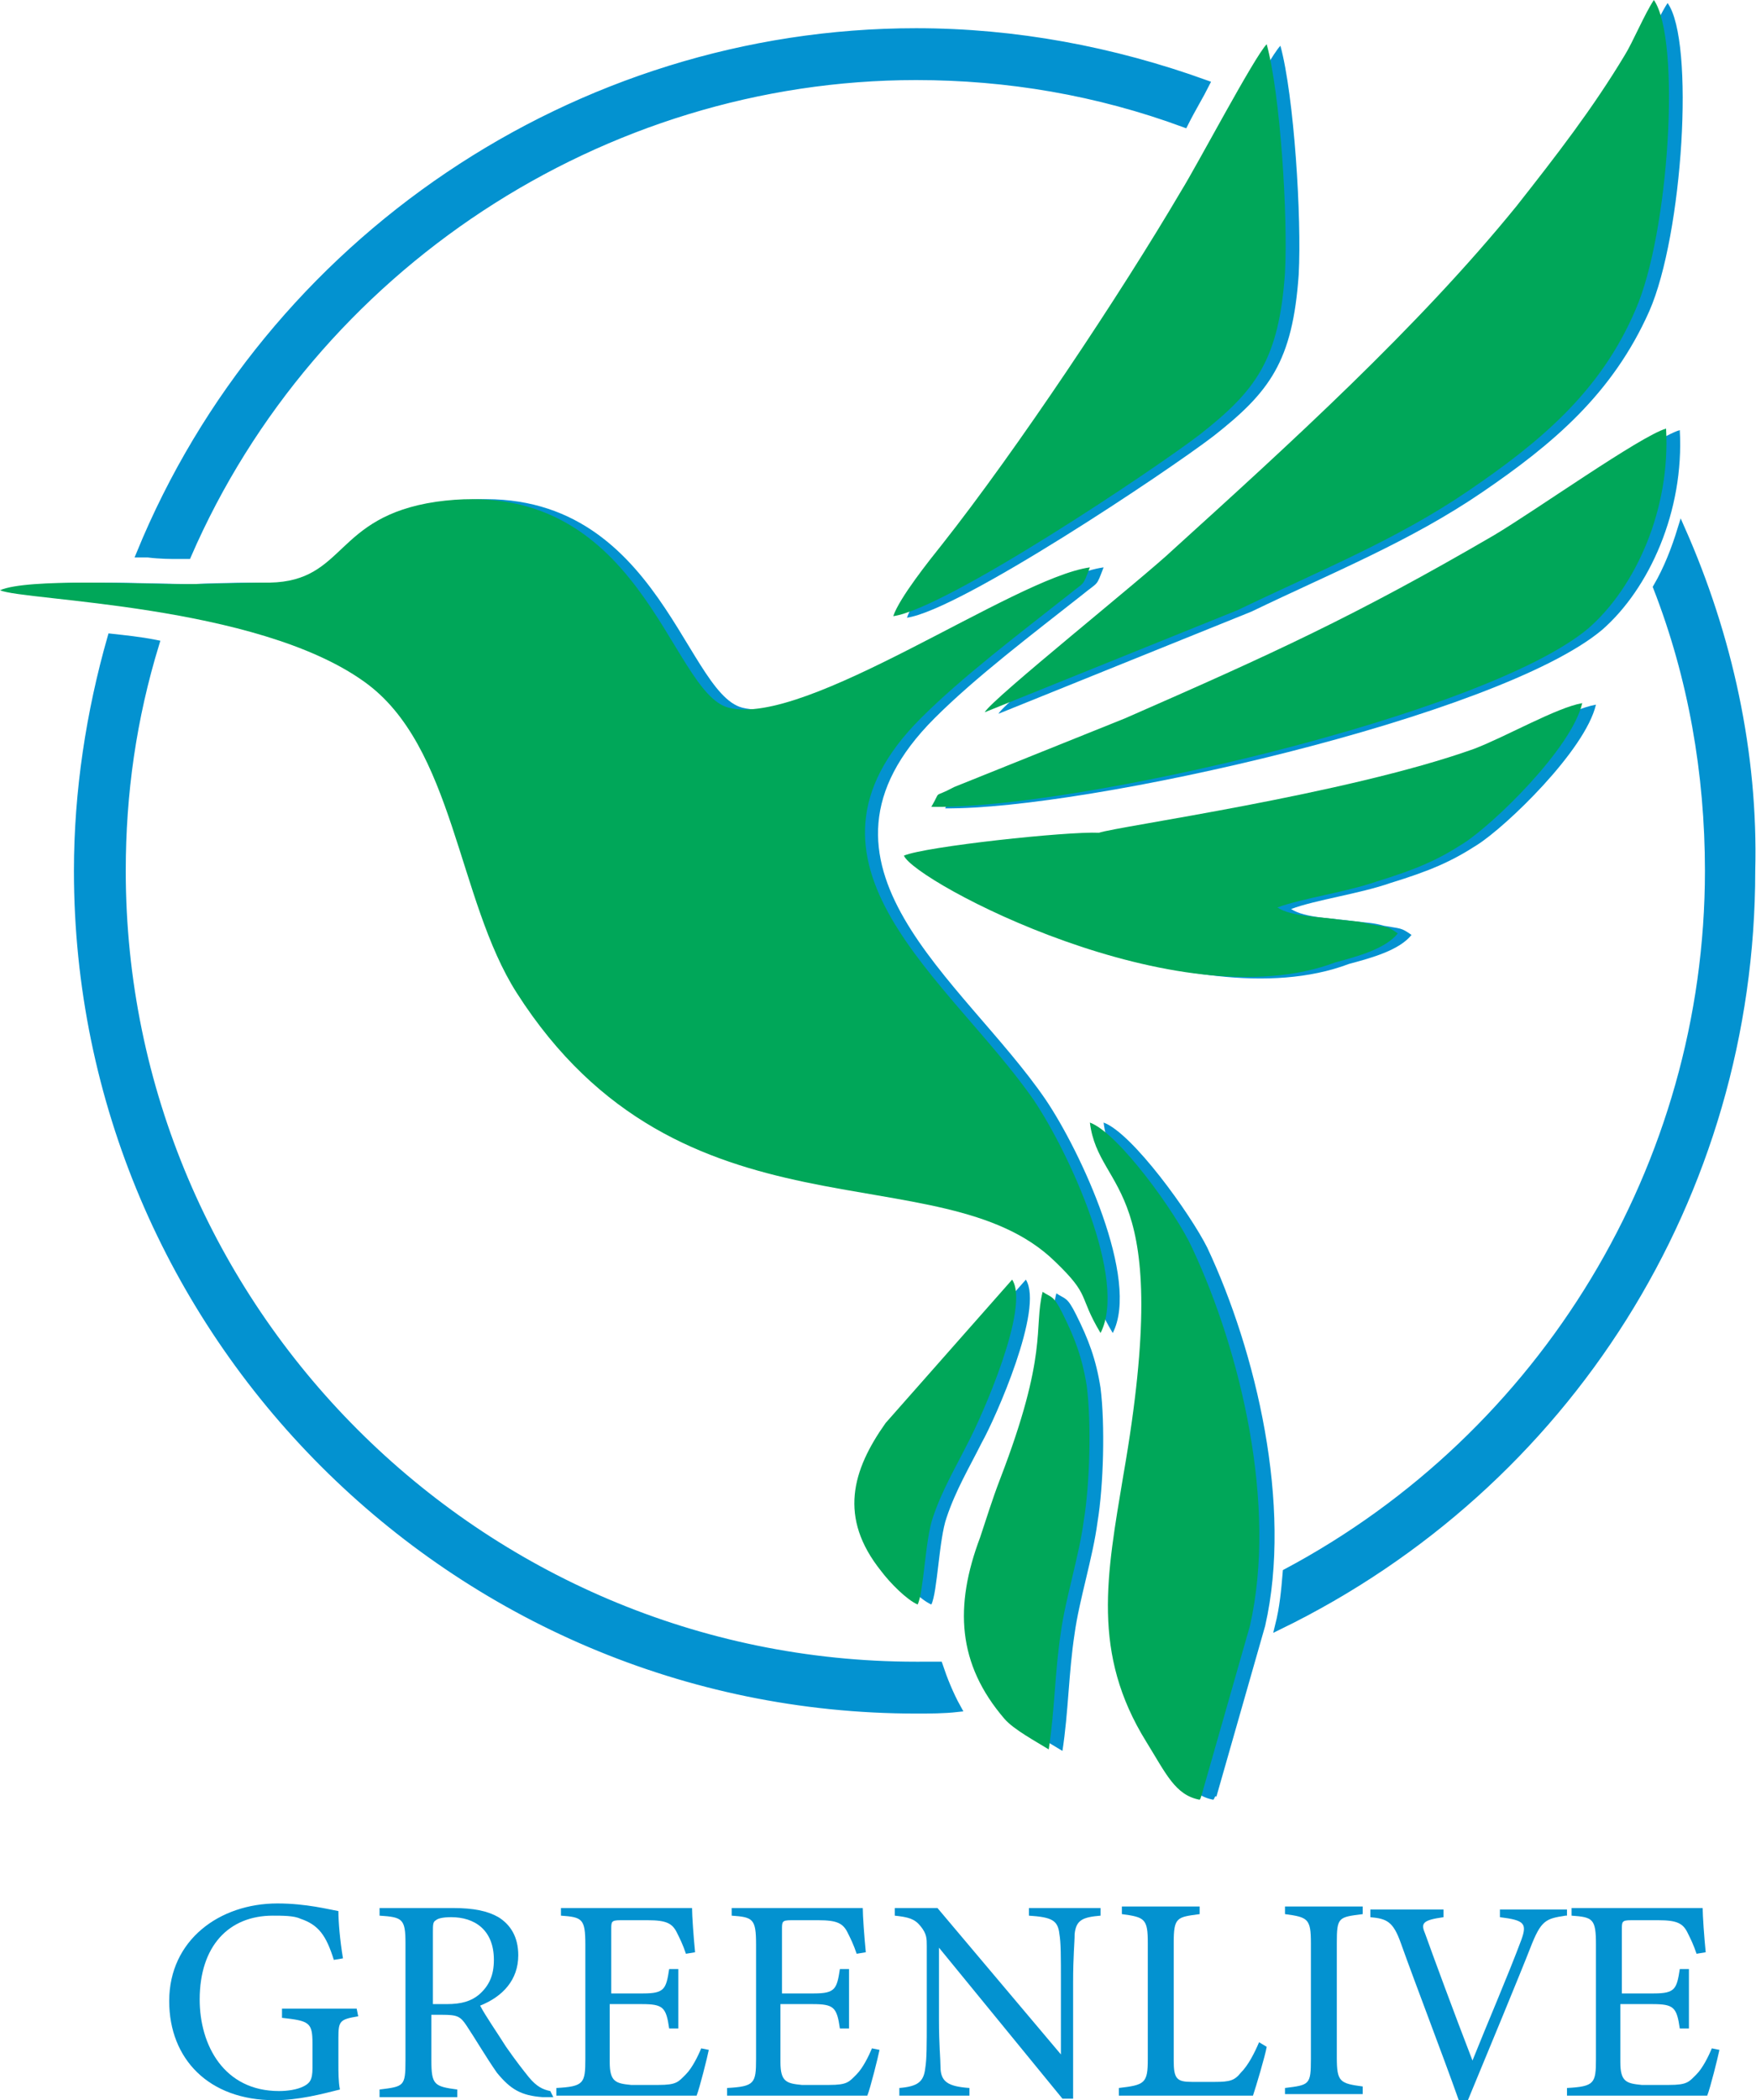 <?xml version="1.0" encoding="utf-8"?>
<!-- Generator: Adobe Illustrator 27.6.1, SVG Export Plug-In . SVG Version: 6.00 Build 0)  -->
<svg version="1.1" id="Layer_1" xmlns="http://www.w3.org/2000/svg" xmlns:xlink="http://www.w3.org/1999/xlink" x="0px" y="0px"
	 viewBox="0 0 115.2 137.7" style="enable-background:new 0 0 115.2 137.7;" xml:space="preserve">
<style type="text/css">
	.st0{fill:#0392D0;}
	.st1{fill:#00A759;}
	.st2{fill:none;}
	.st3{fill:#0392D0;stroke:#0392D0;stroke-width:0.5;stroke-miterlimit:10;}
</style>
<g>
	<path class="st0" d="M67.3,83.9L59,93.3c-2.2,3.1-3.1,6.1-0.3,9.7c0.6,0.8,1.7,1.9,2.4,2.2c0.4-0.8,0.5-4.3,1-5.7
		c0.6-1.8,1.5-3.3,2.3-4.9C65.3,93,68.5,85.8,67.3,83.9z"/>
	<path class="st0" d="M65.5,46.8l16.6-6.7c5.4-2.6,10.4-4.6,15.1-7.8c4.7-3.2,8.6-6.5,11-11.9c2.2-5,3-17.7,1.2-20.2
		c-0.6,0.9-1.4,2.8-1.9,3.6c-2.1,3.5-4.5,6.6-7.1,9.9c-6.5,8-15,15.7-22.5,22.5C75.9,38,66,45.9,65.5,46.8z"/>
	<path class="st0" d="M70.6,86.2c-0.6-1.2-0.7-1-1.3-1.4c-0.6,2.4,0.4,4-2.8,12.3c-0.5,1.3-0.9,2.6-1.3,3.8
		c-1.7,4.5-1.5,8.3,1.6,11.9c0.6,0.7,2.1,1.5,2.9,2c0.4-2.6,0.4-5.1,0.8-7.7c0.3-2.2,1.2-5,1.5-7.3c0.4-2.4,0.5-6.4,0.2-8.8
		C71.9,89.1,71.4,87.8,70.6,86.2z"/>
	<path class="st0" d="M85.2,18c0.2-3.7-0.3-11.7-1.2-15c-0.8,0.8-4.6,8-5.6,9.6c-4,6.8-10.8,17-15.7,23.2c-0.8,1-2.8,3.5-3.2,4.7
		C63,40,76.6,30.9,79.6,28.6C83.3,25.7,84.8,23.7,85.2,18z"/>
	<path class="st0" d="M98.9,35.2c-9.1,5.3-14.6,7.8-24.2,12l-11.2,4.5C62,52.5,62.7,51.8,62,53c9.2,0.1,36.3-6,43.1-11.7
		c3.1-2.7,5.4-7.8,5.1-13.1C108.5,28.7,101.6,33.6,98.9,35.2z"/>
	<path class="st0" d="M61.3,47.1c2.7-2.7,6.4-5.5,9.7-8.1c1.1-0.9,0.9-0.5,1.4-1.8c-5,0.7-18.6,10.5-23.7,9.2
		c-3.9-1-5.7-15.4-19.2-13.5c-6.7,1-5.9,5.2-11,5.3c-1.9,0-3.9,0-5.8,0.1c-2.6,0-10.1-0.4-11.9,0.4c1.6,0.7,16.8,0.9,23.9,6
		c5.9,4.2,6.1,14.3,10,20.4C45.5,82,62.5,75.4,70,82.7c2.4,2.3,1.5,2.2,3,4.7c1.8-3.5-2.1-11.9-4.4-15.3
		C63.2,64.2,51.7,56.7,61.3,47.1z"/>
	<path class="st0" d="M73,54.7c-2.1-0.1-11.4,0.9-12.8,1.5c0.7,1.7,18,10.9,28.3,7c1.5-0.4,3.3-0.9,4.1-1.9
		c-0.7-0.5-0.7-0.4-1.8-0.6c-0.7-0.2-1.1-0.2-2-0.3c-1.3-0.2-3.2-0.2-4.1-0.8c1.6-0.6,4.5-1,6.5-1.7c2.6-0.8,4-1.4,5.7-2.5
		c1.9-1.2,7.1-6.2,7.8-9.2c-1.7,0.3-5,2.2-7.1,3C89.2,52.2,74,54.2,73,54.7z"/>
	<path class="st0" d="M72.4,73.6c0.6,4.8,5.6,3.6,2.2,23.1c-1.1,6.6-2.1,11.7,1.5,17.5c1.3,2.1,1.9,3.5,3.5,3.8
		c0.1-0.1,0.1-0.3,0.2-0.2l3.2-11.2c1.8-7.9-0.6-18-3.8-24.8C78.1,79.6,74.3,74.3,72.4,73.6z"/>
</g>
<g>
	<path class="st1" d="M69.7,86.1c-0.6-1.2-0.7-1-1.3-1.4c-0.6,2.4,0.4,4-2.8,12.3c-0.5,1.3-0.9,2.6-1.3,3.8
		c-1.7,4.5-1.5,8.3,1.6,11.9c0.6,0.7,2.1,1.5,2.9,2c0.4-2.6,0.4-5.1,0.8-7.7c0.3-2.2,1.2-5,1.5-7.3c0.4-2.4,0.5-6.4,0.2-8.8
		C71,89,70.5,87.7,69.7,86.1z"/>
	<path class="st1" d="M84.3,17.9c0.2-3.7-0.3-11.7-1.2-15c-0.8,0.8-4.6,8-5.6,9.6c-4,6.8-10.8,17-15.7,23.2c-0.8,1-2.8,3.5-3.2,4.7
		c3.5-0.5,17.1-9.6,20.1-11.9C82.4,25.6,83.9,23.6,84.3,17.9z"/>
	<path class="st1" d="M64.6,46.7L81.2,40c5.4-2.6,10.4-4.6,15.1-7.8c4.7-3.2,8.7-6.5,11-11.9c2.2-5,3-17.7,1.2-20.3
		c-0.6,0.9-1.4,2.8-1.9,3.6c-2.1,3.5-4.5,6.6-7.1,9.9C93,21.5,84.5,29.2,77,36C75,37.9,65.1,45.8,64.6,46.7z"/>
	<path class="st1" d="M66.4,83.9l-8.3,9.4c-2.2,3.1-3.1,6.2-0.3,9.7c0.6,0.8,1.7,1.9,2.4,2.2c0.4-0.8,0.5-4.3,1-5.7
		c0.6-1.8,1.5-3.3,2.3-4.9C64.4,92.9,67.6,85.7,66.4,83.9z"/>
	<path class="st1" d="M72.1,54.6c-2.1-0.1-11.4,0.9-12.8,1.5c0.7,1.7,18,10.9,28.3,7c1.5-0.4,3.3-0.9,4.1-1.9
		c-0.7-0.5-0.7-0.4-1.8-0.6c-0.7-0.2-1.1-0.2-2-0.3c-1.3-0.2-3.2-0.2-4.1-0.8c1.6-0.6,4.5-1,6.5-1.7c2.6-0.8,4-1.4,5.7-2.5
		c1.9-1.2,7.1-6.2,7.8-9.2c-1.7,0.3-5,2.2-7.1,3C88.3,52.1,73.2,54.2,72.1,54.6z"/>
	<path class="st1" d="M98,35.1c-9.1,5.3-14.6,7.8-24.2,12l-11.2,4.5c-1.5,0.8-0.8,0.1-1.5,1.3c9.2,0.2,36.3-6,43.1-11.7
		c3.1-2.7,5.4-7.8,5.1-13.1C107.6,28.6,100.7,33.5,98,35.1z"/>
	<path class="st1" d="M71.5,73.6c0.6,4.8,5.6,3.6,2.2,23.1c-1.1,6.6-2.1,11.7,1.5,17.5c1.3,2.1,1.9,3.5,3.5,3.8
		c0.1-0.1,0.1-0.3,0.1-0.2l3.2-11.2c1.8-7.9-0.6-18-3.8-24.8C77.2,79.6,73.4,74.3,71.5,73.6z"/>
	<path class="st1" d="M60.4,47.1c2.7-2.7,6.4-5.5,9.7-8.1c1.1-0.9,0.9-0.5,1.4-1.8c-5,0.7-18.6,10.5-23.7,9.2
		c-3.9-1-5.7-15.4-19.2-13.5c-6.7,1-5.9,5.2-10.9,5.3c-1.9,0-3.9,0.1-5.8,0.1c-2.6,0-10.1-0.4-11.9,0.4c1.6,0.7,16.8,0.9,23.9,6
		c5.9,4.2,6.1,14.3,10,20.4C44.7,82,61.7,75.4,69.2,82.7c2.4,2.3,1.5,2.2,3,4.7c1.8-3.5-2.1-11.9-4.4-15.3
		C62.3,64.2,50.9,56.6,60.4,47.1z"/>
</g>
<path class="st2" d="M59.6,51.4c0.1-0.3,0.3-0.5,0.5-0.7l0.3-0.6C60.1,50.6,59.8,51,59.6,51.4z"/>
<path class="st3" d="M11.7,36.4c0.2,0,0.4,0,0.6,0C20.5,17.5,39.5,5,60.1,5c6,0,11.9,1,17.6,3.1c0.5-1,1-1.8,1.4-2.6
	c-6.1-2.2-12.5-3.4-19-3.4c-22.3,0-42.5,13.7-50.9,34.2c0.2,0,0.3,0,0.5,0C10.5,36.4,11.2,36.4,11.7,36.4z"/>
<path class="st3" d="M60.1,109.2C31.4,109.2,8,85.8,8,57.1c0-5.1,0.7-10,2.2-14.9c-1-0.2-2-0.3-2.9-0.4c-1.4,4.9-2.2,10.1-2.2,15.3
	c0,30.3,24.7,55,55,55c0.9,0,1.8,0,2.7-0.1c-0.5-0.9-0.9-1.9-1.2-2.8C61.1,109.2,60.6,109.2,60.1,109.2z"/>
<path class="st3" d="M110.3,34.7c-0.4,1.3-0.9,2.6-1.6,3.8c2.3,5.9,3.4,12.2,3.4,18.6c0,19.3-10.8,37-27.7,46
	c-0.1,1.2-0.2,2.3-0.5,3.5c18.9-9.2,31-28.2,31-49.5C115.1,49.4,113.4,41.7,110.3,34.7z"/>
<g>
	<g>
		<path class="st0" d="M23.5,132.2c-1.2,0.2-1.3,0.3-1.3,1.4v1.6c0,0.7,0,1.3,0.1,1.8c-1.2,0.3-2.7,0.7-4.3,0.7
			c-4.3,0-6.9-2.7-6.9-6.5c0-4,3.3-6.4,7.1-6.4c1.9,0,3.4,0.4,4,0.5c0,0.7,0.1,1.9,0.3,3.1l-0.6,0.1c-0.5-1.6-1-2.3-2.2-2.7
			c-0.4-0.2-1.2-0.2-1.8-0.2c-2.9,0-4.8,2-4.8,5.5c0,3,1.6,6,5.2,6c0.6,0,1.2-0.1,1.6-0.3c0.4-0.2,0.6-0.4,0.6-1.2V134
			c0-1.4-0.2-1.5-2-1.7v-0.6h4.9L23.5,132.2L23.5,132.2z"/>
		<path class="st0" d="M36.3,137.5c-0.2,0-0.5,0-0.7,0c-1.4-0.1-2.1-0.5-3-1.6c-0.7-1-1.4-2.2-2-3.1c-0.4-0.6-0.6-0.7-1.6-0.7h-0.7
			v3c0,1.6,0.2,1.7,1.7,1.9v0.5h-5.1V137c1.6-0.2,1.7-0.2,1.7-1.9v-7.7c0-1.6-0.2-1.7-1.7-1.8v-0.5h4.8c1.4,0,2.3,0.2,3,0.6
			c0.8,0.5,1.3,1.3,1.3,2.5c0,1.6-1,2.7-2.5,3.3c0.3,0.6,1.2,1.9,1.7,2.7c0.7,1,1.1,1.5,1.5,2c0.5,0.6,0.9,0.8,1.4,0.9L36.3,137.5z
			 M29.3,131.4c1,0,1.6-0.2,2.1-0.6c0.7-0.6,1-1.3,1-2.3c0-2-1.3-2.8-2.8-2.8c-0.6,0-0.9,0.1-1,0.2c-0.2,0.1-0.2,0.3-0.2,0.8v4.7
			L29.3,131.4L29.3,131.4z"/>
		<path class="st0" d="M46.5,134.4c-0.1,0.5-0.6,2.5-0.8,3h-9.2v-0.5c1.8-0.1,1.9-0.3,1.9-1.9v-7.5c0-1.7-0.2-1.8-1.6-1.9v-0.5h5.8
			c1.8,0,2.5,0,2.8,0c0,0.5,0.1,1.9,0.2,2.9l-0.6,0.1c-0.2-0.6-0.4-1-0.6-1.4c-0.3-0.6-0.7-0.8-1.9-0.8h-1.8c-0.6,0-0.6,0.1-0.6,0.6
			v4.2h2.1c1.4,0,1.5-0.3,1.7-1.6h0.6v3.9h-0.6c-0.2-1.4-0.4-1.6-1.8-1.6H40v3.8c0,1.3,0.4,1.4,1.4,1.5h1.8c1.2,0,1.3-0.2,1.8-0.7
			c0.4-0.4,0.8-1.2,1-1.7L46.5,134.4z"/>
		<path class="st0" d="M57.7,134.4c-0.1,0.5-0.6,2.5-0.8,3h-9.2v-0.5c1.8-0.1,1.9-0.3,1.9-1.9v-7.5c0-1.7-0.2-1.8-1.6-1.9v-0.5h5.8
			c1.8,0,2.5,0,2.8,0c0,0.5,0.1,1.9,0.2,2.9l-0.6,0.1c-0.2-0.6-0.4-1-0.6-1.4c-0.3-0.6-0.7-0.8-1.9-0.8h-1.8c-0.6,0-0.6,0.1-0.6,0.6
			v4.2h2.1c1.4,0,1.5-0.3,1.7-1.6h0.6v3.9h-0.6c-0.2-1.4-0.4-1.6-1.8-1.6h-2.1v3.8c0,1.3,0.4,1.4,1.4,1.5h1.8c1.2,0,1.3-0.2,1.8-0.7
			c0.4-0.4,0.8-1.2,1-1.7L57.7,134.4z"/>
		<path class="st0" d="M72.2,125.6c-1.2,0.1-1.6,0.3-1.7,1.2c0,0.6-0.1,1.4-0.1,3.2v7.6h-0.7l-8.1-9.9v4.7c0,1.7,0.1,2.6,0.1,3.1
			c0,1,0.5,1.3,1.9,1.4v0.5H59v-0.5c1.2-0.1,1.6-0.4,1.7-1.3c0.1-0.6,0.1-1.5,0.1-3.2v-4.8c0-0.5,0-0.8-0.4-1.3s-0.8-0.6-1.7-0.7
			v-0.5h2.8l8.1,9.6V130c0-1.8,0-2.6-0.1-3.2c-0.1-0.9-0.5-1.1-2-1.2v-0.5h4.7V125.6L72.2,125.6z"/>
		<path class="st0" d="M83.1,134.2c-0.1,0.6-0.7,2.6-0.9,3.2h-8.8v-0.5c1.7-0.2,1.9-0.3,1.9-1.9v-7.6c0-1.6-0.2-1.7-1.7-1.9V125h5.1
			v0.5c-1.5,0.2-1.7,0.2-1.7,1.9v7.7c0,1.2,0.2,1.4,1.2,1.4c0,0,1.4,0,1.5,0c1,0,1.3-0.1,1.7-0.6c0.5-0.5,0.9-1.3,1.2-2L83.1,134.2z
			"/>
		<path class="st0" d="M84.3,137.4v-0.5c1.6-0.2,1.7-0.2,1.7-1.9v-7.6c0-1.6-0.2-1.7-1.7-1.9V125h5.1v0.5c-1.6,0.2-1.7,0.2-1.7,1.9
			v7.5c0,1.6,0.2,1.7,1.7,1.9v0.5h-5.1V137.4z"/>
		<path class="st0" d="M102.7,125.6c-1.3,0.2-1.6,0.3-2.3,2.1c-0.5,1.3-3.1,7.6-4.1,10h-0.6c-1.1-3.1-2.8-7.5-3.8-10.3
			c-0.5-1.4-0.9-1.6-2-1.7v-0.5h4.8v0.5c-1.4,0.2-1.5,0.4-1.2,1.1c0.5,1.4,1.9,5.2,3.1,8.3c1-2.5,2.3-5.5,3.2-7.9
			c0.4-1.1,0.2-1.3-1.4-1.5v-0.5h4.4v0.4H102.7z"/>
		<path class="st0" d="M112.8,134.4c-0.1,0.5-0.6,2.5-0.8,3h-9.2v-0.5c1.8-0.1,1.9-0.3,1.9-1.9v-7.5c0-1.7-0.2-1.8-1.6-1.9v-0.5h5.8
			c1.8,0,2.5,0,2.8,0c0,0.5,0.1,1.9,0.2,2.9l-0.6,0.1c-0.2-0.6-0.4-1-0.6-1.4c-0.3-0.6-0.7-0.8-1.9-0.8H107c-0.6,0-0.6,0.1-0.6,0.6
			v4.2h2.1c1.4,0,1.5-0.3,1.7-1.6h0.6v3.9h-0.6c-0.2-1.4-0.4-1.6-1.8-1.6h-2.1v3.8c0,1.3,0.4,1.4,1.4,1.5h1.8c1.2,0,1.3-0.2,1.8-0.7
			c0.4-0.4,0.8-1.2,1-1.7L112.8,134.4z"/>
	</g>
</g>
</svg>
